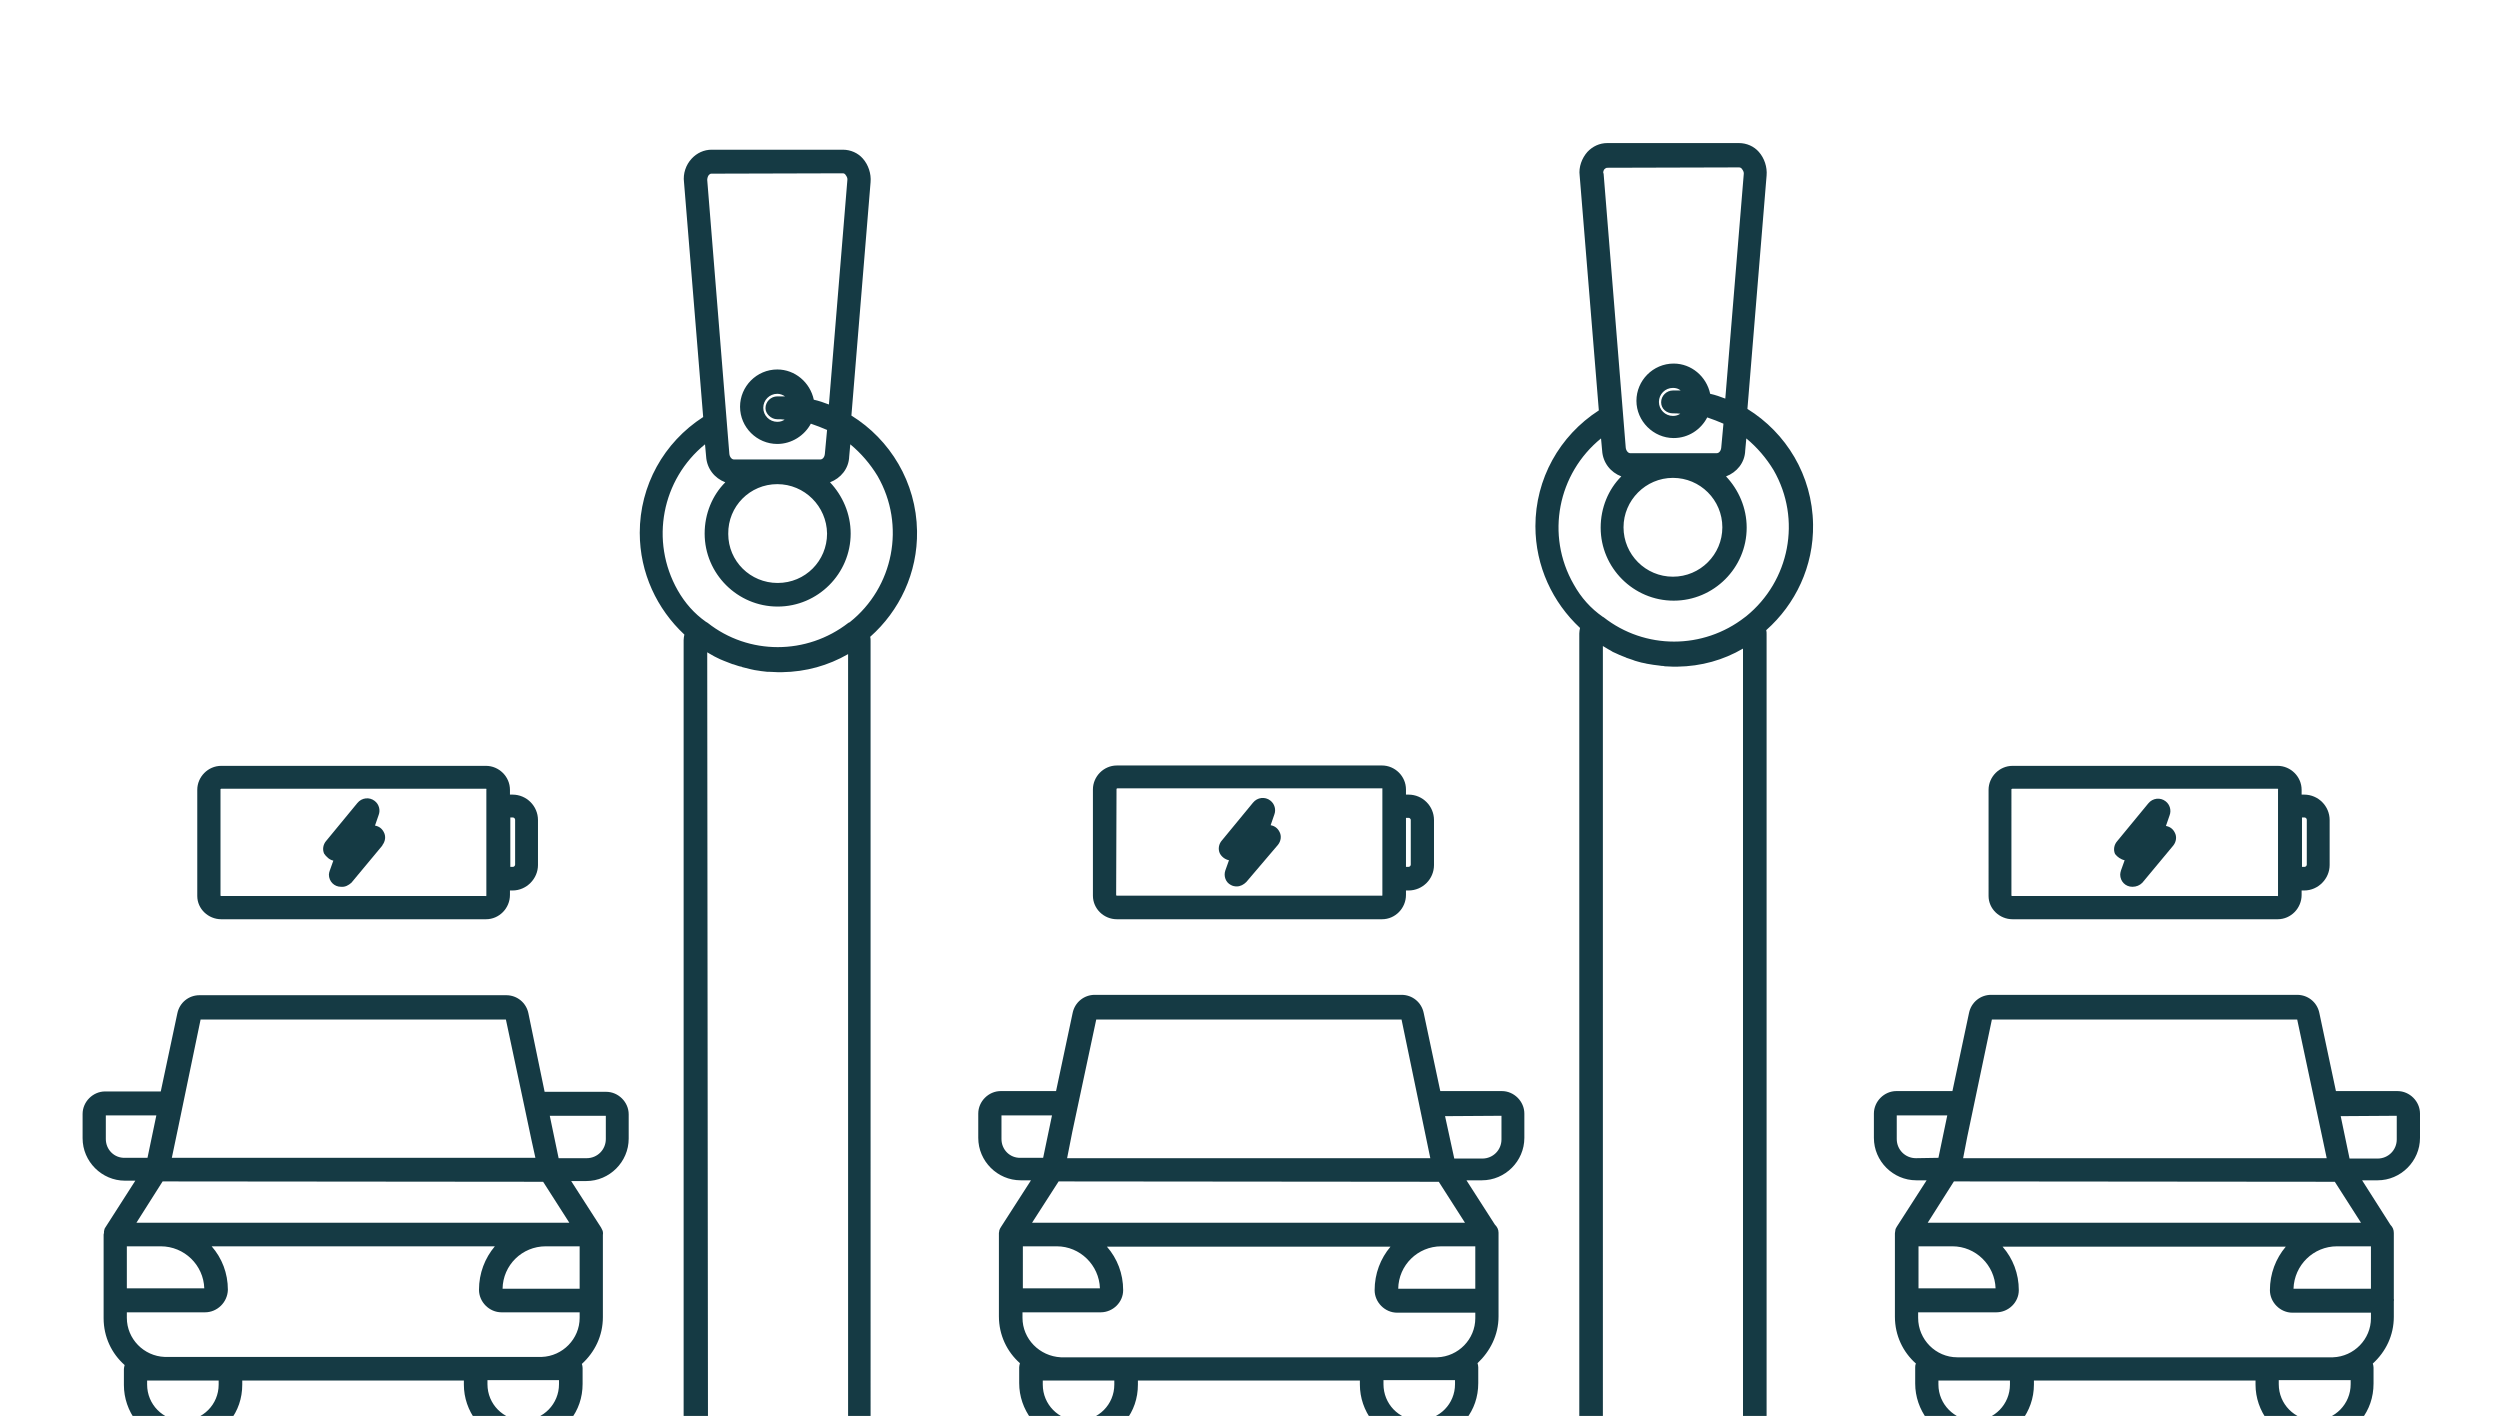 <?xml version="1.0" encoding="utf-8"?>
<!-- Generator: Adobe Illustrator 26.0.3, SVG Export Plug-In . SVG Version: 6.00 Build 0)  -->
<svg version="1.1" id="Layer_1" xmlns="http://www.w3.org/2000/svg" xmlns:xlink="http://www.w3.org/1999/xlink" x="0px" y="0px"
	 viewBox="0 0 678 384" style="enable-background:new 0 0 678 384;" xml:space="preserve">
<style type="text/css">
	.st0{clip-path:url(#SVGID_00000031197701082579946040000007110733018432176056_);}
	.st1{fill:#153A44;stroke:#153A44;stroke-miterlimit:10;}
	.st2{fill:#153A44;}
	.st3{clip-path:url(#SVGID_00000031197701082579946040000007110733018432176056_);fill:#FFFFFF;}
	.st4{clip-path:url(#SVGID_00000152224017646026818510000009309249235174632095_);}
	.st5{clip-path:url(#SVGID_00000021109931801207755820000012593427134839129985_);}
	.st6{clip-path:url(#SVGID_00000022533613170313773360000002482750855169385126_);}
	.st7{clip-path:url(#SVGID_00000091726049265494084840000005714847471738465437_);}
</style>
<g>
	<defs>
		<polygon id="SVGID_00000082329254663668306970000004952039022823330998_" points="655.6,385 7.9,385 7.9,-25.2 663.3,-25.2 		"/>
	</defs>
	<clipPath id="SVGID_00000048472613305818701100000003254599793663985332_">
		<use xlink:href="#SVGID_00000082329254663668306970000004952039022823330998_"  style="overflow:visible;"/>
	</clipPath>
	<g style="clip-path:url(#SVGID_00000048472613305818701100000003254599793663985332_);">
		<path class="st2" d="M60,249.3h71.8l0,0c3.6,0,6.5-3,6.5-6.6v-1.2h0.7c3.8,0,6.9-3.2,6.9-6.9v-12.2c0-3.8-3.1-6.9-6.9-6.9h-0.7
			v-1.3c0-3.6-3-6.5-6.5-6.5H60c-3.6,0-6.5,3-6.5,6.5v28.8l0,0C53.5,246.5,56.5,249.3,60,249.3z M139.1,221.7c0.3,0,0.6,0.3,0.6,0.6
			v12.2c0,0.3-0.3,0.6-0.6,0.6h-0.7v-13.4H139.1z M60,213.9h71.8l0,0c0.1,0,0.2,0.1,0.1,0.2v28.8c0,0.1-0.1,0.2-0.2,0.1H60
			c-0.1,0-0.2-0.1-0.2-0.1V214l0,0C60,213.9,60,213.9,60,213.9z"/>
		<path class="st2" d="M90.4,233.4l-1,2.8c-0.1,0.3-0.2,0.7-0.2,1c0,1.8,1.4,3.3,3.3,3.3c1.1,0.1,2-0.4,2.8-1.1l8.4-10.1v-0.1
			c0.8-1,1-2.4,0.4-3.5c-0.5-1-1.3-1.6-2.4-1.8l1-2.9c0.5-1.3,0.1-2.9-1.1-3.8c-1.4-1.1-3.5-0.9-4.7,0.6l-8.4,10.2
			c-0.9,1-1.1,2.4-0.6,3.5C88.5,232.4,89.4,233.2,90.4,233.4z"/>
		<path class="st2" d="M302.9,249.3h71.9l0,0c3.6,0,6.5-3,6.5-6.6v-1.2h0.7c3.8,0,6.9-3.1,6.9-6.9v-12.2c0-3.8-3.1-6.9-6.9-6.9h-0.7
			v-1.4c0-3.6-3-6.5-6.5-6.5h-71.9c-3.6,0-6.5,3-6.5,6.5v28.8l0,0C296.4,246.5,299.4,249.3,302.9,249.3z M382,221.8
			c0.3,0,0.5,0.2,0.6,0.5v12.2l0,0c0,0.3-0.3,0.6-0.6,0.6h-0.7v-13.3H382z M302.8,214c0-0.1,0.1-0.2,0.2-0.2h71.8l0,0
			c0.1,0,0.2,0.1,0.1,0.2v28.8c0,0.1-0.1,0.2-0.2,0.1h-71.8c-0.1,0-0.2-0.1-0.2-0.1L302.8,214L302.8,214z"/>
		<path class="st2" d="M333.3,233.3l-1,2.8c-0.5,1.5,0.1,3.2,1.5,3.9c0.5,0.3,1.1,0.4,1.6,0.4c1,0,1.9-0.5,2.6-1.2l8.6-10.1l0,0
			c0.8-1,1-2.4,0.4-3.5c-0.5-1-1.3-1.6-2.4-1.8l1-2.9c0.5-1.3,0.1-2.9-1.1-3.8c-1.4-1.1-3.5-0.9-4.7,0.6l-8.4,10.2
			c-0.9,1-1.1,2.4-0.6,3.5C331.3,232.4,332.3,233.1,333.3,233.3z"/>
		<path class="st2" d="M545.8,249.3h71.9l0,0c3.6,0,6.5-3,6.5-6.6v-1.2h0.7c3.8,0,6.9-3.2,6.9-6.9v-12.2c0-3.8-3.1-6.9-6.9-6.9h-0.7
			v-1.3c0-3.6-3-6.5-6.5-6.5h-71.9c-3.6,0-6.5,3-6.5,6.5V243C539.3,246.5,542.3,249.3,545.8,249.3z M625,221.7
			c0.3,0,0.6,0.3,0.6,0.6v12.2c0,0.3-0.3,0.6-0.6,0.6h-0.7v-13.4H625z M545.8,213.9h71.9l0,0c0.1,0,0.2,0.1,0.1,0.2v28.8
			c0,0.1-0.1,0.2-0.2,0.1h-71.9c-0.1,0-0.2-0.1-0.2-0.1V214l0,0C545.7,213.9,545.8,213.9,545.8,213.9z"/>
		<path class="st2" d="M576.2,233.3l-1,2.8c-0.1,0.4-0.2,0.7-0.2,1.1c0,1.8,1.4,3.3,3.3,3.3c1.1,0,2-0.4,2.7-1.1l8.4-10.1l0,0
			c0.8-1,1-2.4,0.4-3.5c-0.5-1-1.3-1.6-2.4-1.8l1-2.9c0.5-1.3,0.1-2.9-1.1-3.8c-1.4-1.1-3.5-0.9-4.7,0.6l-8.4,10.2
			c-0.9,1-1.1,2.4-0.6,3.5C574.2,232.4,575.2,233.1,576.2,233.3z"/>
		<path class="st2" d="M800.2,385.2h-78.3V256c0-0.4,0-0.7-0.1-1.1c7.9-7,12.9-17.3,12.7-28.7c-0.2-13.2-7.3-24.8-17.8-31.3
			l5.2-63.3c0.2-2.3-0.6-4.7-2.1-6.4c-1.3-1.5-3.3-2.4-5.4-2.4h-35.7c-2.1,0-4,0.9-5.4,2.4c-1.6,1.7-2.4,4.1-2.1,6.4l5.2,63.7
			c-10.7,6.9-17.2,18.6-17.2,31.4c0,10.9,4.7,20.7,12.1,27.6c-0.1,0.5-0.2,1-0.2,1.5v129.2h-30.7c2.1-2.7,3.3-6,3.3-9.8v-4.3
			c0-0.4-0.1-0.8-0.2-1.1c3.5-3.2,5.7-7.6,5.7-12.7v-4.2c0-0.2,0.1-0.4,0-0.6v-17.9c0-0.9-0.3-1.6-0.9-2.2l-7.7-12.1h4.2
			c6.3,0,11.5-5.2,11.5-11.5v-6.6c0-3.3-2.8-6.1-6.1-6.1h-16.7l-4.5-21.2c-0.6-2.9-3.1-4.9-6-4.9H540c-2.9,0-5.4,2-6,4.9l-4.5,21.2
			h-15.2c-3.3,0-6.1,2.8-6.1,6.1v6.6c0,6.3,5.2,11.5,11.5,11.5h2.8l-8.1,12.6c-0.2,0.3-0.4,0.7-0.4,1.1l0,0c0,0.2-0.1,0.4-0.1,0.7
			v0.1v17.8v4.7c0,5.1,2.2,9.6,5.7,12.7c-0.2,0.4-0.2,0.8-0.2,1.1v4.3c0,3.6,1.2,7,3.3,9.8h-43.6v-213c0-0.4,0-0.7-0.1-1.1
			c7.9-7,12.9-17.3,12.7-28.7c-0.2-13.3-7.3-24.8-17.8-31.3l5.2-63.3c0.2-2.3-0.6-4.7-2.1-6.4c-1.3-1.5-3.3-2.4-5.4-2.4h-35.7
			c-2.1,0-4,0.9-5.4,2.4c-1.5,1.7-2.4,4.1-2.1,6.4l5.2,63.7c-10.7,6.9-17.2,18.6-17.2,31.4c0,10.9,4.7,20.7,12.1,27.6
			c-0.1,0.5-0.2,1-0.2,1.5v213.1h-30.7c2.1-2.7,3.3-6,3.3-9.8v-4.3c0-0.4-0.1-0.8-0.2-1.1c3.4-3.2,5.7-7.6,5.7-12.7v-4.3
			c0-0.1,0-0.3,0-0.5v-17.9c0-0.9-0.4-1.6-1-2.2l-7.7-12h4.2c6.3,0,11.5-5.2,11.5-11.5v-6.6c0-3.3-2.8-6.1-6.1-6.1h-16.7l-4.5-21.2
			c-0.6-2.9-3.1-4.9-6-4.9h-83.2c-2.9,0-5.4,2-6,4.9l-4.5,21.2h-15c-3.3,0-6.1,2.8-6.1,6.1v6.6c0,6.3,5.2,11.5,11.5,11.5h2.8
			l-8.1,12.6c-0.1,0.2-0.2,0.3-0.3,0.5l0,0c-0.1,0.2-0.1,0.3-0.2,0.5v0.1c0,0.2-0.1,0.4-0.1,0.6l0,0l0,0v22.6
			c0,5.1,2.2,9.6,5.7,12.7c-0.1,0.4-0.2,0.8-0.2,1.1v4.3c0,3.6,1.2,7,3.3,9.8h-43.6V173.8c0-0.4,0-0.7-0.1-1.1
			c7.9-7,12.9-17.3,12.7-28.7c-0.2-13.2-7.3-24.8-17.8-31.3l5.2-63.3c0.2-2.3-0.6-4.7-2.1-6.4c-1.3-1.5-3.3-2.4-5.4-2.4H193
			c-2.1,0-4,0.9-5.4,2.4c-1.6,1.7-2.4,4.1-2.1,6.4l5.2,63.7c-10.7,6.9-17.2,18.6-17.2,31.4c0,10.9,4.7,20.7,12.1,27.6
			c-0.1,0.5-0.2,1-0.2,1.5v211.5h-30.7c2.1-2.7,3.3-6,3.3-9.8v-4.3c0-0.4-0.1-0.8-0.2-1.1c3.5-3.2,5.7-7.6,5.7-12.7v-4.8v-17.5
			c0.1-0.6,0-1.1-0.3-1.6l0,0c-0.1-0.1-0.1-0.3-0.2-0.4l-8.1-12.6h4.1c6.3,0,11.5-5.2,11.5-11.5v-6.6c0-3.3-2.8-6.1-6.1-6.1h-16.7
			l-4.4-21.3c-0.6-2.9-3.1-4.9-6-4.9H54.1c-2.9,0-5.4,2-6,4.9l-4.5,21.2H28.5c-3.3,0-6.1,2.8-6.1,6.1v6.6c0,6.3,5.2,11.5,11.5,11.5
			h2.8L28.5,333c-0.1,0.2-0.2,0.3-0.2,0.5v0.1c-0.1,0.1-0.1,0.3-0.1,0.5c0,0.1,0,0.1,0,0.2c0,0.2-0.1,0.4-0.1,0.5c0,0,0,0,0,0.1
			v17.9c0,0.1,0,0.3,0,0.4v4.3c0,5.1,2.2,9.6,5.7,12.7c-0.1,0.4-0.2,0.8-0.2,1.1v4.3c0,3.6,1.2,7,3.3,9.8h-80.9
			c-1.6,0.1-3,1.4-3.1,3.1c-0.1,1.7,1.2,3.3,3.1,3.3h235.3h38.7h204.2h38.7h204.2H716h84.2c1.6-0.1,3-1.4,3.1-3.1
			C803.4,386.8,802,385.3,800.2,385.2z M678,129.8c0.2-0.2,0.5-0.4,0.7-0.4h35.7c0.3,0,0.6,0.2,0.7,0.4c0.4,0.5,0.6,1,0.5,1.5
			l-5,60.8c-1.3-0.5-2.7-1-4.1-1.3c-1-4.7-5.1-8.2-9.9-8.2c-5.6,0-10.1,4.6-10.1,10.1c0,5.5,4.6,10.1,10.1,10.1
			c3.9,0,7.4-2.3,9.1-5.5c1.5,0.5,3,1.1,4.4,1.7l-0.6,6.5c-0.1,1-0.7,1.5-1.2,1.5h-23.5c-0.5,0-1.1-0.6-1.2-1.5l-6-74.3
			C677.6,130.7,677.8,130.1,678,129.8z M696.6,195.9c0.7,0,1.3,0,2,0.1c-0.6,0.4-1.2,0.6-2,0.6c-2.1,0-3.8-1.7-3.8-3.8
			s1.7-3.8,3.8-3.8c0.8,0,1.5,0.3,2.1,0.7c-0.7,0-1.4,0-2.1,0c-1.7,0-3.2,1.4-3.2,3.2C693.4,194.5,694.9,195.9,696.6,195.9z
			 M696.6,213.5L696.6,213.5c7.4,0,13.4,6,13.4,13.4c0,7.4-6,13.4-13.4,13.4s-13.4-6-13.4-13.4C683.2,219.5,689.2,213.5,696.6,213.5
			z M669.7,242.4c-7.6-13.4-4.3-30.1,7.4-39.6l0.3,3.3c0.2,3.3,2.3,5.9,5.2,7c-3.5,3.5-5.6,8.5-5.6,13.9c0,10.9,8.9,19.8,19.8,19.8
			s19.8-8.9,19.8-19.8c0-5.4-2.2-10.3-5.6-13.9c2.9-1.1,5.1-3.7,5.2-7l0.3-3.3c2.9,2.4,5.4,5.3,7.4,8.6c7.6,13.4,4.3,30.1-7.3,39.5
			c-0.2,0.1-0.4,0.2-0.5,0.3c-11.2,8.8-27.1,8.8-38.2,0c-0.2-0.1-0.3-0.2-0.5-0.3C674.1,248.7,671.6,245.8,669.7,242.4z
			 M677.6,259.1c0.2,0.1,0.3,0.2,0.5,0.3c0.5,0.3,1,0.6,1.4,0.8c0.2,0.1,0.4,0.2,0.6,0.3c1.3,0.7,2.8,1.2,4.3,1.8
			c0.1,0,0.3,0.1,0.4,0.1c0.7,0.2,1.3,0.5,2,0.6c0.1,0,0.2,0,0.2,0.1c0.8,0.2,1.5,0.4,2.4,0.6l0,0c0.8,0.2,1.4,0.3,2.2,0.4
			c0.2,0,0.4,0.1,0.6,0.1c0.6,0.1,1.1,0.1,1.7,0.2c0.2,0,0.4,0,0.6,0c0.8,0,1.5,0.1,2.2,0.1l0,0c0.4,0,0.8,0,1.2,0
			c6.5-0.1,12.5-1.8,17.9-4.9v125.8h-38L677.6,259.1z M627.6,385.2c-5.3-0.1-9.6-4.4-9.6-9.8v-1.1h19.5v1.1c0,5.3-4.2,9.7-9.6,9.8
			L627.6,385.2L627.6,385.2z M520.2,357.4v-1.5h21.2c3.3,0,6.1-2.7,6.1-6c0-4.5-1.6-8.6-4.4-11.8h76.8c-2.7,3.2-4.3,7.3-4.3,11.8
			c0,3.3,2.8,6.1,6.1,6.1H643v1.5l0,0c0,5.7-4.6,10.4-10.3,10.6h-17.9c-0.1,0-0.1,0-0.2,0h-66.3h-17.5
			C525,368.1,520.2,363.3,520.2,357.4z M633.2,320.5l7.1,11.1h-6.5c-0.3,0-0.7,0-1,0h-110l7.1-11.2L633.2,320.5L633.2,320.5z
			 M541.2,349.4h-20.9V338h9.2C535.8,338,541,343.1,541.2,349.4z M633.8,338h9.2v11.5H622C622.2,343.1,627.4,338,633.8,338z
			 M551.5,374.4h60.2v1.1c0,3.6,1.2,7,3.3,9.8h-66.7c2-2.7,3.3-6,3.3-9.8v-1.1H551.5z M650,302.6v6.4c0,2.9-2.3,5.2-5.2,5.2h-7.6
			l-2.4-11.5L650,302.6L650,302.6z M540.2,276.5H623l5,23.5l0,0l1.9,8.9l1.1,5.2h-98.6l1.1-5.7L540.2,276.5z M519.6,314.1
			c-2.9,0-5.2-2.3-5.2-5.2v-6.4h13.7l-2.4,11.5L519.6,314.1L519.6,314.1z M525.7,375.5v-1.1h19.4v1.1c0,5.3-4.2,9.7-9.6,9.8h-0.3
			C530,385.1,525.7,380.8,525.7,375.5z M435.1,45.9c0.2-0.2,0.5-0.4,0.8-0.4l35.7-0.1c0.3,0,0.6,0.1,0.8,0.4c0.4,0.5,0.6,1,0.5,1.5
			l-5,60.8c-1.3-0.5-2.7-1-4.1-1.3c-1-4.7-5.1-8.2-9.9-8.2c-5.6,0-10.1,4.6-10.1,10.1s4.6,10.1,10.1,10.1c4,0,7.4-2.3,9.1-5.6
			c1.5,0.5,3,1.1,4.4,1.7l-0.6,6.5c-0.1,1-0.7,1.5-1.2,1.5h-23.5c-0.5,0-1.1-0.6-1.2-1.5l-6-74.3C434.7,46.9,434.8,46.3,435.1,45.9z
			 M453.7,112.1c0.7,0,1.3,0,2,0.1c-0.6,0.4-1.2,0.6-2,0.6c-2.1,0-3.8-1.7-3.8-3.8s1.7-3.8,3.8-3.8c0.8,0,1.5,0.2,2.1,0.7
			c-0.7,0-1.4,0-2.1,0c-1.7,0-3.2,1.4-3.2,3.2S452,112.1,453.7,112.1z M453.7,129.6L453.7,129.6c7.4,0,13.4,6,13.4,13.4
			c0,7.4-6,13.4-13.4,13.4c-7.4,0-13.4-6-13.4-13.4C440.3,135.7,446.3,129.6,453.7,129.6z M426.8,158.5c-7.7-13.4-4.3-30.1,7.4-39.6
			l0.3,3.3c0.2,3.3,2.3,5.9,5.2,7c-3.5,3.5-5.6,8.5-5.6,13.9c0,10.9,8.9,19.8,19.8,19.8c10.9,0,19.8-8.9,19.8-19.8l0,0
			c0-5.4-2.2-10.3-5.6-13.9c2.9-1.1,5.1-3.7,5.2-7l0.3-3.3c2.9,2.4,5.4,5.3,7.4,8.6c7.7,13.4,4.3,30.1-7.4,39.6
			c-0.1,0.1-0.3,0.2-0.4,0.3c-11.3,8.8-27.1,8.8-38.3,0c-0.1,0-0.1-0.1-0.2-0.1C431.4,165,428.8,162.1,426.8,158.5z M434.7,175.2
			c0.3,0.2,0.7,0.4,1,0.6c0.2,0.1,0.3,0.2,0.5,0.3c0.4,0.2,0.9,0.5,1.2,0.7c0.3,0.1,0.6,0.3,0.9,0.4c0.6,0.3,1.1,0.5,1.6,0.7
			c0.4,0.2,0.9,0.3,1.2,0.5c0.3,0.1,0.6,0.2,0.9,0.3c0.5,0.2,1,0.3,1.4,0.5c0.2,0.1,0.5,0.1,0.7,0.2c0.7,0.2,1.4,0.4,2.1,0.5
			c0.1,0,0.3,0.1,0.4,0.1c0.6,0.1,1.1,0.2,1.8,0.3c0.3,0,0.5,0.1,0.8,0.1c0.5,0.1,1.1,0.1,1.5,0.2c0.3,0,0.5,0,0.8,0.1
			c0.8,0,1.4,0.1,2.2,0.1l0,0l0,0c0.4,0,0.8,0,1.2,0c6.5-0.1,12.5-1.8,17.8-4.9v209.6h-38L434.7,175.2L434.7,175.2z M384.6,385.2
			c-5.3-0.2-9.4-4.5-9.4-9.8v-1.1h19.4v1.1l0,0c0,5.3-4.2,9.6-9.5,9.7L384.6,385.2L384.6,385.2z M277.3,357.4v-1.5h21.2
			c3.3,0,6.1-2.7,6.1-6c0-4.5-1.6-8.6-4.4-11.8h76.9c-2.7,3.2-4.3,7.3-4.3,11.8c0,3.3,2.8,6.1,6.1,6.1h21.2v1.5
			c0,5.7-4.6,10.4-10.3,10.6h-17.8c-0.1,0-0.1,0-0.2,0h-66.1c-0.1,0-0.1,0-0.2,0h-17.8C281.9,367.8,277.3,363.1,277.3,357.4z
			 M390.2,320.5l7.1,11.1h-6.4c-0.3,0-0.7,0-1,0h-110l7.2-11.2L390.2,320.5L390.2,320.5z M298.3,349.4h-20.9V338h9.2
			C292.9,338,298.1,343.1,298.3,349.4z M390.9,338h9.2v11.5h-20.9C379.3,343.1,384.5,338,390.9,338z M308.6,374.4h60.2v1.1
			c0,3.6,1.2,7,3.3,9.8h-66.8c2.1-2.7,3.3-6,3.3-9.8L308.6,374.4L308.6,374.4z M407.2,302.6v6.4c0,2.9-2.3,5.2-5.2,5.2h-7.6
			l-2.5-11.5L407.2,302.6L407.2,302.6z M297.3,276.5h82.8l7.8,37.6h-98.5l1.4-7.1L297.3,276.5z M271.6,308.9v-6.4h13.7l-2.4,11.5
			h-6.1C273.9,314.1,271.6,311.8,271.6,308.9z M282.8,375.5v-1.1h19.4v1.1c0,5.4-4.3,9.7-9.7,9.8h-0.1
			C287.1,385.2,282.8,380.9,282.8,375.5z M192.2,47.5c0.2-0.2,0.4-0.4,0.7-0.4l35.7-0.1c0.3,0,0.6,0.2,0.7,0.4
			c0.4,0.5,0.6,1,0.5,1.5l-5,60.8c-1.3-0.5-2.7-1-4.1-1.3c-1-4.7-5.1-8.2-9.9-8.2c-5.6,0-10.1,4.6-10.1,10.1
			c0,5.6,4.6,10.1,10.1,10.1c3.9,0,7.4-2.3,9.1-5.5c1.5,0.5,3,1.1,4.4,1.7l-0.6,6.5c-0.1,1-0.7,1.5-1.2,1.5h-23.5
			c-0.5,0-1.1-0.6-1.2-1.5l-6-74.3C191.8,48.5,191.9,47.9,192.2,47.5z M210.8,113.7c0.7,0,1.3,0,2,0.1c-0.6,0.4-1.2,0.6-2,0.6
			c-2.1,0-3.8-1.7-3.8-3.8s1.7-3.8,3.8-3.8c0.8,0,1.5,0.3,2.1,0.7c-0.7,0-1.4,0-2.1,0c-1.7,0-3.2,1.4-3.2,3.2
			C207.6,112.2,209.1,113.7,210.8,113.7z M210.8,131.3L210.8,131.3c7.4,0,13.4,6,13.5,13.4c0,7.4-5.9,13.4-13.4,13.4
			c-7.4,0-13.4-5.9-13.4-13.3C197.4,137.3,203.4,131.3,210.8,131.3z M183.8,160.1c-7.6-13.4-4.3-30.1,7.4-39.6l0.3,3.3
			c0.2,3.3,2.3,5.9,5.2,7c-3.5,3.5-5.6,8.5-5.6,13.9c0,10.9,8.9,19.8,19.8,19.8c10.9,0,19.8-8.9,19.8-19.8c0-5.4-2.2-10.3-5.6-13.9
			c2.9-1.1,5.1-3.7,5.2-7l0.3-3.3c2.9,2.4,5.4,5.3,7.4,8.6c7.7,13.4,4.3,30.2-7.5,39.6c-0.1,0.1-0.2,0.1-0.4,0.2
			c-11.3,8.8-27.1,8.8-38.2,0c-0.2-0.1-0.3-0.2-0.5-0.3C188.3,166.4,185.8,163.6,183.8,160.1z M191.8,176.9c0.2,0.1,0.3,0.2,0.5,0.3
			c0.5,0.3,1,0.6,1.4,0.8c0.2,0.1,0.4,0.2,0.6,0.3c1.3,0.7,2.8,1.2,4.3,1.8c0.1,0,0.3,0.1,0.4,0.1c0.7,0.2,1.3,0.5,2,0.6
			c0.1,0,0.2,0,0.2,0.1c0.8,0.2,1.5,0.4,2.4,0.6l0,0c0.8,0.2,1.4,0.3,2.2,0.4c0.2,0,0.4,0.1,0.6,0.1c0.6,0.1,1.1,0.1,1.7,0.2
			c0.2,0,0.4,0,0.6,0c0.8,0,1.5,0.1,2.2,0.1l0,0c0.4,0,0.8,0,1.2,0c6.5-0.1,12.5-1.8,17.9-4.9v208h-38L191.8,176.9L191.8,176.9z
			 M141.8,385.2c-5.3-0.1-9.6-4.4-9.6-9.8v-1.1h19.4v1.1c0,5.3-4.2,9.7-9.6,9.8L141.8,385.2L141.8,385.2z M34.4,357.4v-1.5h21.2l0,0
			c3.3,0,6.1-2.7,6.2-6.1c0-4.5-1.6-8.6-4.4-11.8h76.8c-2.7,3.2-4.3,7.3-4.3,11.8c0,3.3,2.8,6.1,6.1,6.1h21.2v1.5
			c0,5.7-4.6,10.4-10.3,10.6h-17.9c-0.1,0-0.1,0-0.2,0H62.7c-0.1,0-0.1,0-0.2,0H44.7C39,367.8,34.4,363.1,34.4,357.4z M147.3,320.5
			l7.1,11.1h-6.5c-0.3,0-0.6,0-0.9,0H43.6H37l7.1-11.2L147.3,320.5L147.3,320.5z M148,338h9.2v11.5h-20.9
			C136.4,343.1,141.6,338,148,338z M55.4,349.4H34.4V338h9.2C50,338,55.2,343.1,55.4,349.4z M65.7,374.4h60.1v1.1
			c0,3.6,1.2,7,3.3,9.8H62.4c2.1-2.7,3.3-6,3.3-9.8L65.7,374.4L65.7,374.4z M164.3,302.6v6.3c0,2.9-2.3,5.2-5.2,5.2h-7.6l-2.4-11.5
			H164.3z M54.4,276.5h82.8l5,23.5l0,0l1.9,9l1.1,5H46.6l1.7-8.1L54.4,276.5z M28.7,308.9v-6.4h13.7L40,314h-6.1
			C31,314.1,28.7,311.8,28.7,308.9z M39.9,375.5v-1.1h19.4v1.1c0,5.4-4.3,9.7-9.7,9.8h-0.1C44.2,385.2,39.9,380.9,39.9,375.5z"/>
	</g>
</g>
</svg>
